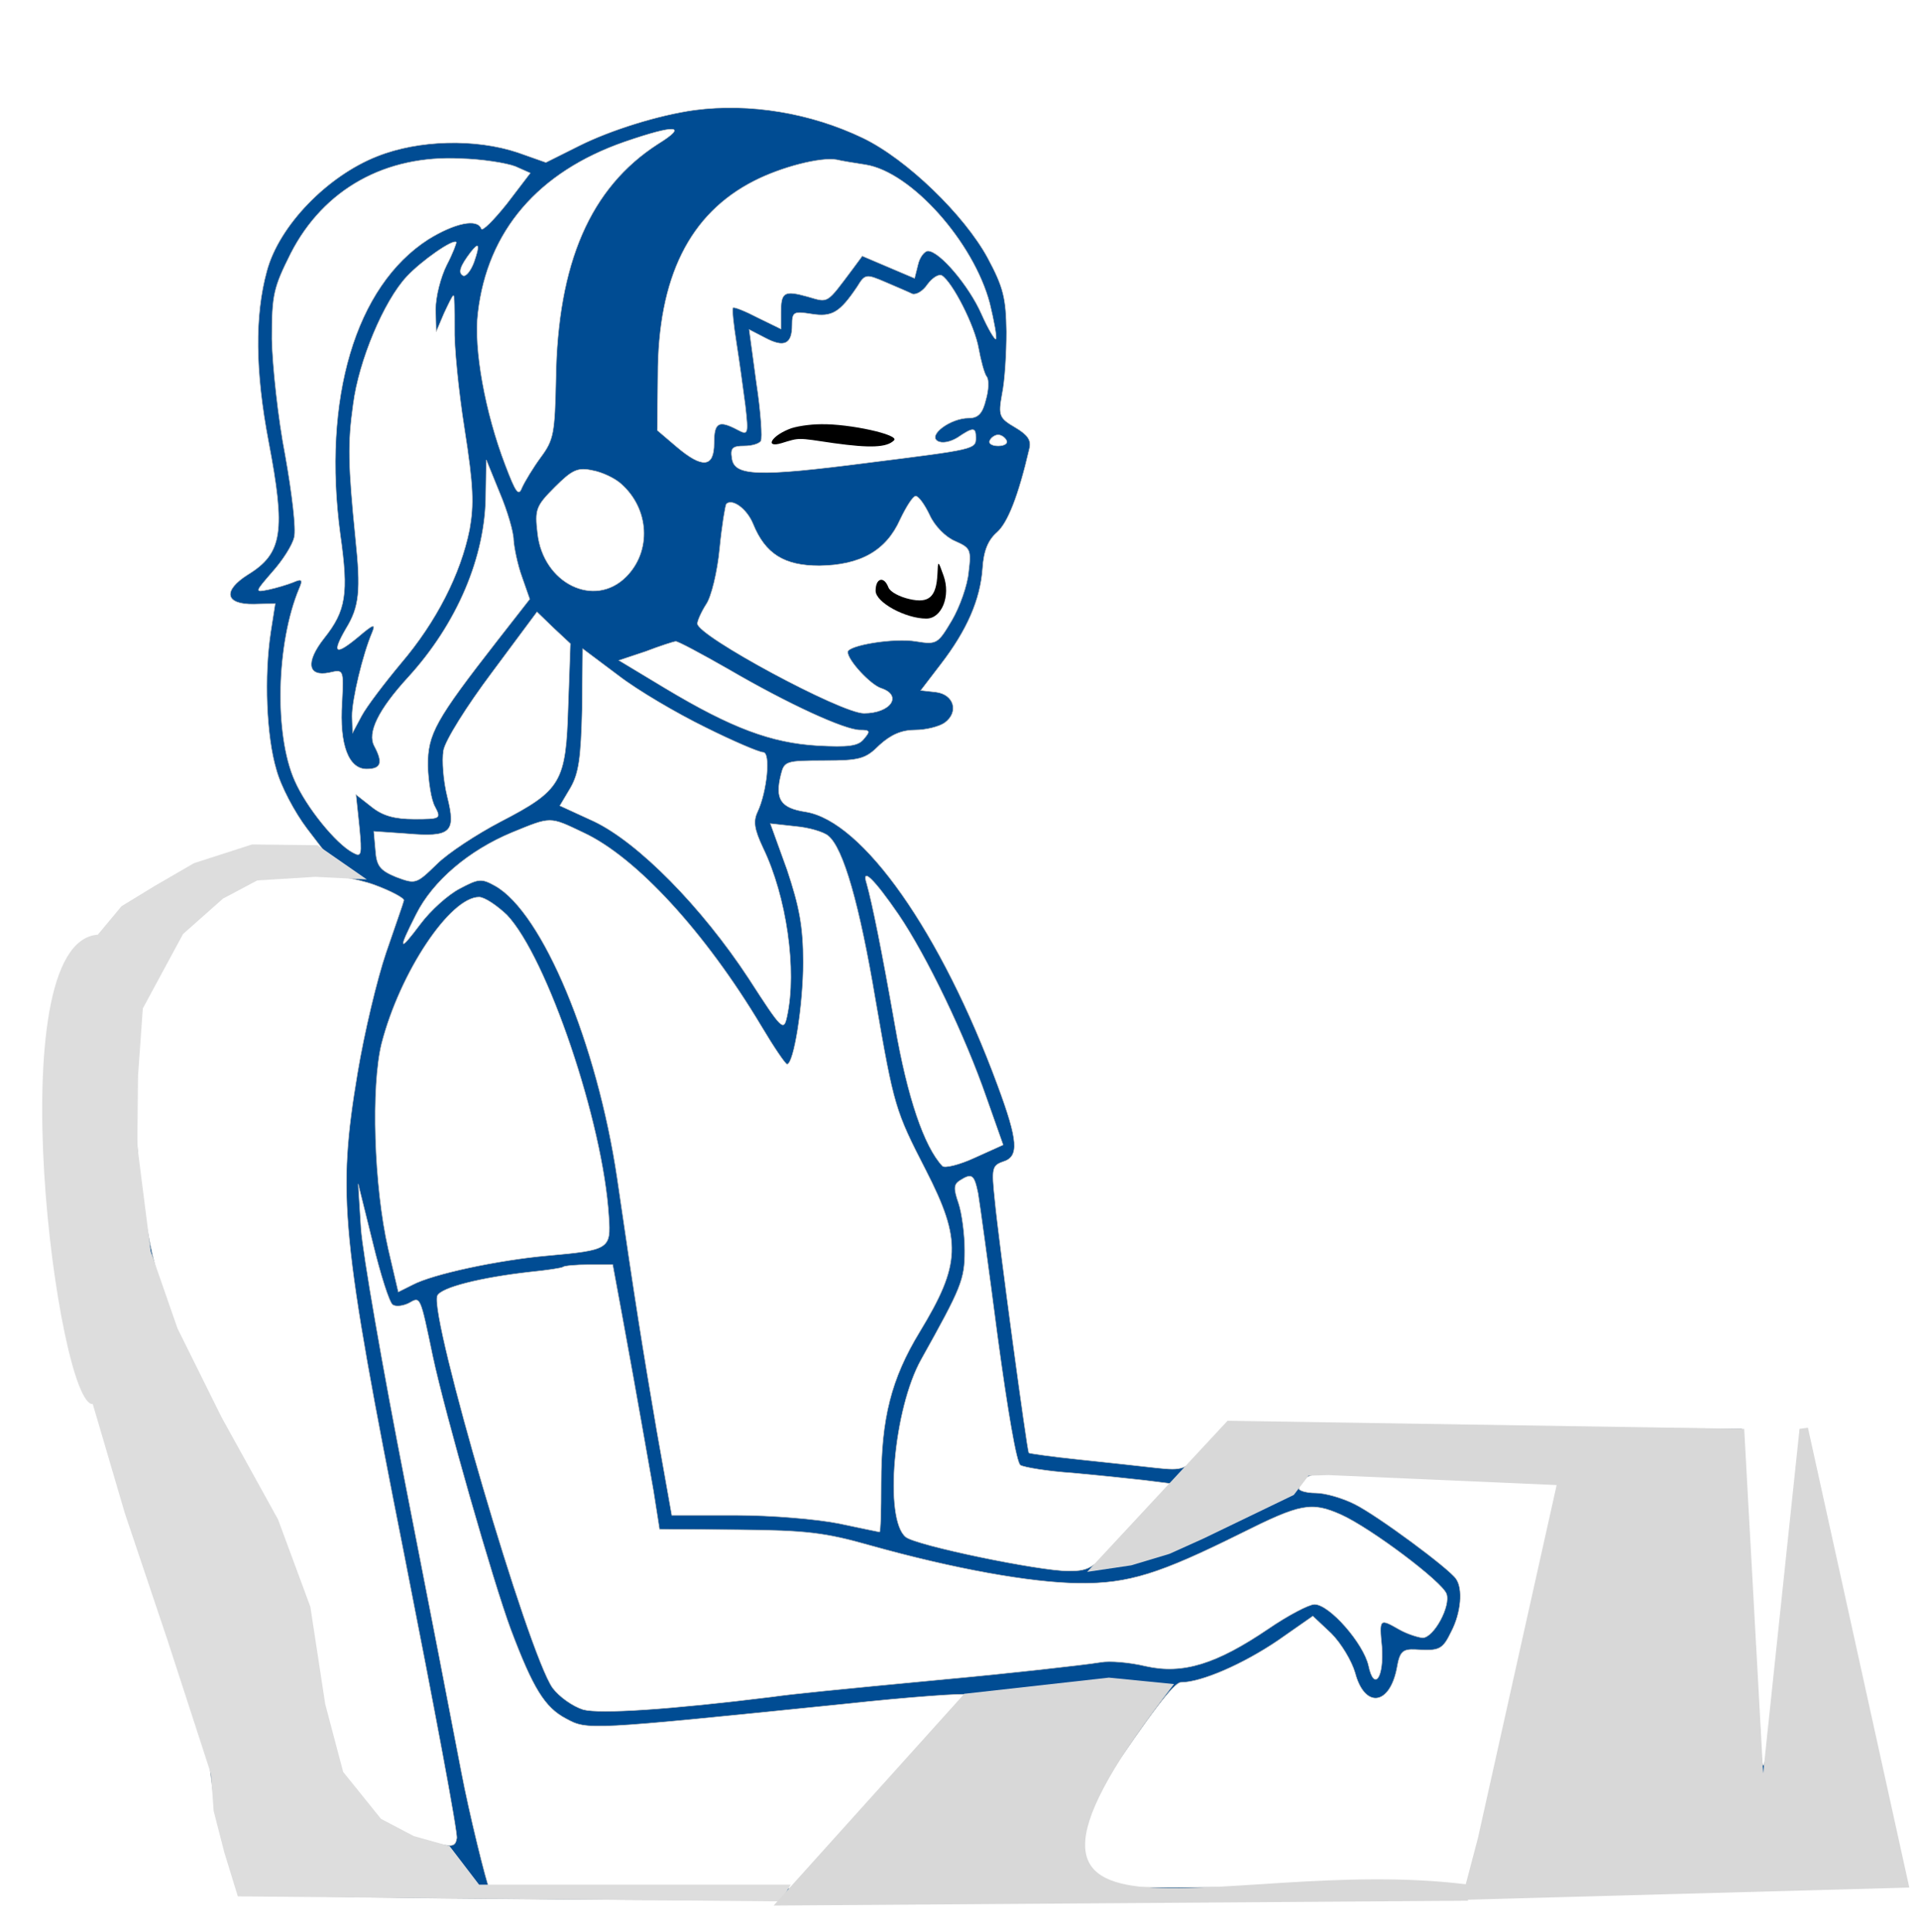 <?xml version="1.0" encoding="utf-8"?>
<svg viewBox="0 0 344.551 346.955" xmlns="http://www.w3.org/2000/svg">
  <g transform="matrix(0.1, 0, 0, -0.1, -116.785, 373.072)" fill="#000000" stroke="none">
    <path d="M 2415 3533 C 2350 3524 2264 3497 2208 3469 L 2148 3439 L 2097 3457 C 2022 3482 1920 3480 1845 3450 C 1756 3415 1669 3326 1647 3244 C 1625 3164 1626 3064 1650 2938 C 1681 2776 1675 2737 1613 2699 C 1567 2670 1572 2645 1624 2646 L 1662 2647 L 1654 2596 C 1642 2517 1646 2409 1664 2349 C 1672 2319 1697 2272 1719 2243 L 1758 2192 L 1696 2195 C 1575 2201 1483 2169 1407 2094 C 1289 1975 1246 1794 1276 1544 C 1300 1345 1346 1189 1427 1027 C 1497 886 1512 824 1550 515 C 1561 423 1585 355 1612 332 C 1632 316 3807 313 3824 330 C 3830 336 3967 340 4213 340 C 4569 340 4591 341 4586 358 C 4584 367 4545 544 4500 750 C 4456 956 4417 1136 4413 1150 C 4406 1179 4402 1153 4370 850 C 4345 612 4339 566 4334 561 C 4332 559 4330 574 4329 596 C 4329 617 4327 642 4326 650 C 4322 670 4308 897 4296 1140 L 4295 1165 L 3835 1168 L 3376 1170 L 3335 1130 C 3295 1091 3292 1090 3244 1095 C 3217 1098 3155 1105 3106 1110 C 3057 1115 3016 1121 3015 1122 C 3012 1126 2961 1502 2954 1576 C 2948 1633 2949 1638 2969 1645 C 2998 1654 2996 1682 2959 1782 C 2858 2056 2717 2257 2614 2273 C 2569 2280 2559 2296 2570 2340 C 2576 2364 2579 2365 2647 2365 C 2712 2365 2722 2368 2747 2393 C 2768 2412 2787 2420 2811 2420 C 2830 2420 2854 2426 2864 2433 C 2890 2452 2881 2484 2848 2488 L 2821 2491 L 2857 2538 C 2904 2599 2928 2654 2932 2710 C 2934 2742 2942 2761 2958 2775 C 2977 2792 2996 2839 3016 2925 C 3020 2940 3013 2950 2991 2963 C 2962 2980 2960 2984 2967 3023 C 2972 3046 2975 3097 2975 3135 C 2974 3195 2970 3214 2941 3268 C 2899 3345 2796 3445 2717 3483 C 2623 3528 2514 3546 2415 3533 Z M 2349 3472 C 2228 3394 2169 3259 2166 3050 C 2164 2953 2162 2941 2139 2910 C 2125 2891 2110 2866 2105 2855 C 2099 2839 2094 2846 2075 2896 C 2039 2990 2018 3105 2026 3169 C 2043 3316 2134 3422 2289 3476 C 2382 3508 2404 3506 2349 3472 Z M 2093 3432 L 2120 3420 L 2078 3365 C 2054 3335 2034 3315 2032 3320 C 2025 3339 1984 3330 1937 3301 C 1806 3217 1746 3015 1779 2770 C 1794 2665 1789 2634 1750 2585 C 1716 2542 1720 2515 1759 2523 C 1785 2529 1785 2529 1782 2469 C 1777 2393 1794 2350 1826 2350 C 1852 2350 1856 2361 1840 2391 C 1827 2415 1847 2456 1900 2514 C 1988 2610 2040 2731 2040 2844 L 2041 2905 L 2065 2846 C 2079 2813 2090 2775 2090 2761 C 2091 2747 2097 2717 2105 2695 L 2119 2655 L 2062 2582 C 1949 2437 1936 2413 1936 2356 C 1937 2327 1942 2294 1949 2282 C 1960 2261 1959 2260 1912 2260 C 1876 2260 1855 2266 1835 2282 L 1807 2304 L 1813 2247 C 1818 2195 1817 2191 1801 2200 C 1771 2216 1718 2281 1697 2329 C 1660 2412 1664 2576 1705 2674 C 1712 2690 1710 2692 1694 2685 C 1684 2681 1664 2675 1650 2672 C 1625 2667 1625 2667 1657 2704 C 1675 2724 1693 2752 1696 2766 C 1700 2780 1692 2846 1680 2913 C 1667 2980 1657 3074 1656 3122 C 1656 3202 1659 3214 1690 3276 C 1749 3391 1860 3453 1995 3446 C 2034 3445 2077 3438 2093 3432 Z M 2722 3435 C 2804 3422 2916 3296 2945 3186 C 2953 3153 2958 3125 2956 3122 C 2954 3120 2942 3140 2930 3167 C 2908 3217 2855 3280 2834 3280 C 2828 3280 2819 3269 2816 3255 L 2810 3231 L 2763 3251 L 2716 3271 L 2699 3248 C 2651 3184 2656 3187 2618 3198 C 2575 3210 2570 3206 2570 3168 L 2570 3140 L 2529 3160 C 2506 3172 2486 3180 2484 3178 C 2482 3175 2485 3148 2490 3116 C 2495 3084 2502 3034 2506 3003 C 2512 2950 2511 2949 2492 2959 C 2458 2977 2450 2972 2450 2935 C 2450 2891 2429 2889 2382 2929 L 2348 2958 L 2349 3056 C 2349 3233 2406 3347 2522 3406 C 2571 3431 2641 3449 2670 3444 C 2678 3442 2702 3438 2722 3435 Z M 1970 3255 C 1959 3233 1950 3198 1950 3175 L 1951 3135 L 1965 3168 C 1973 3185 1980 3200 1982 3200 C 1984 3200 1984 3174 1984 3143 C 1983 3111 1991 3029 2002 2960 C 2018 2858 2019 2825 2011 2780 C 1995 2700 1951 2614 1888 2540 C 1858 2504 1826 2462 1817 2445 L 1801 2415 L 1800 2445 C 1800 2475 1819 2555 1836 2595 C 1843 2612 1838 2610 1811 2587 C 1770 2553 1763 2557 1789 2602 C 1813 2641 1816 2670 1806 2765 C 1793 2895 1792 2935 1802 3005 C 1812 3083 1857 3190 1898 3234 C 1924 3262 1981 3302 1987 3296 C 1988 3295 1981 3276 1970 3255 Z M 2019 3260 C 2013 3244 2004 3233 1999 3236 C 1990 3241 1994 3253 2013 3278 C 2028 3297 2030 3292 2019 3260 Z M 2806 3203 C 2813 3201 2825 3208 2833 3220 C 2842 3232 2853 3239 2859 3236 C 2878 3224 2918 3146 2925 3105 C 2929 3083 2935 3061 2939 3055 C 2944 3050 2943 3030 2938 3013 C 2932 2988 2924 2980 2907 2980 C 2875 2980 2834 2950 2851 2939 C 2859 2934 2874 2937 2887 2945 C 2915 2964 2920 2964 2920 2945 C 2920 2924 2919 2924 2728 2900 C 2527 2874 2486 2876 2482 2908 C 2479 2926 2483 2930 2504 2930 C 2518 2930 2531 2934 2534 2939 C 2537 2944 2534 2991 2526 3043 L 2513 3139 L 2542 3124 C 2576 3106 2590 3113 2590 3147 C 2590 3171 2593 3172 2625 3167 C 2662 3161 2676 3170 2707 3216 C 2721 3239 2723 3239 2758 3224 C 2779 3215 2800 3206 2806 3203 Z M 2975 2940 C 2978 2935 2972 2930 2960 2930 C 2948 2930 2942 2935 2945 2940 C 2948 2946 2955 2950 2960 2950 C 2965 2950 2972 2946 2975 2940 Z M 2283 2862 C 2334 2817 2338 2741 2292 2695 C 2235 2638 2143 2683 2133 2773 C 2128 2816 2130 2822 2164 2856 C 2195 2887 2205 2892 2232 2886 C 2249 2883 2272 2872 2283 2862 Z M 2837 2806 C 2846 2786 2866 2766 2883 2759 C 2910 2747 2912 2744 2907 2704 C 2905 2680 2891 2641 2877 2617 C 2852 2575 2850 2573 2813 2579 C 2774 2586 2690 2572 2690 2560 C 2690 2545 2731 2501 2750 2495 C 2789 2482 2767 2450 2719 2450 C 2678 2450 2420 2589 2420 2611 C 2420 2616 2427 2632 2436 2646 C 2445 2659 2456 2704 2460 2746 C 2464 2787 2470 2823 2472 2826 C 2483 2836 2509 2817 2520 2790 C 2542 2736 2576 2715 2639 2715 C 2713 2716 2759 2742 2784 2798 C 2795 2821 2807 2840 2812 2840 C 2817 2840 2828 2825 2837 2806 Z M 2188 2463 C 2184 2326 2176 2312 2066 2255 C 2024 2233 1972 2199 1952 2179 C 1915 2143 1914 2143 1879 2156 C 1850 2168 1844 2176 1842 2204 L 1839 2238 L 1897 2234 C 1978 2227 1987 2236 1971 2300 C 1964 2328 1961 2365 1964 2383 C 1967 2401 2006 2463 2051 2523 L 2132 2632 L 2162 2603 L 2192 2575 L 2188 2463 Z M 2476 2529 C 2584 2466 2685 2420 2712 2420 C 2730 2420 2731 2418 2719 2404 C 2709 2391 2691 2389 2635 2392 C 2553 2397 2482 2423 2362 2495 L 2279 2545 L 2327 2561 C 2353 2571 2378 2579 2381 2579 C 2384 2580 2427 2557 2476 2529 Z M 2434 2425 C 2484 2400 2531 2380 2538 2380 C 2552 2380 2545 2309 2528 2273 C 2520 2256 2522 2242 2538 2208 C 2580 2121 2599 1989 2581 1906 C 2575 1878 2572 1881 2512 1974 C 2428 2102 2314 2218 2234 2256 L 2173 2284 L 2192 2316 C 2207 2342 2211 2370 2213 2457 L 2214 2566 L 2278 2518 C 2313 2491 2383 2450 2434 2425 Z M 2215 2236 C 2310 2192 2434 2057 2535 1888 C 2557 1851 2578 1820 2581 1820 C 2593 1820 2610 1926 2610 2003 C 2610 2067 2603 2103 2581 2169 L 2551 2252 L 2596 2247 C 2620 2245 2647 2237 2655 2230 C 2682 2208 2711 2107 2740 1934 C 2773 1744 2775 1737 2830 1630 C 2895 1503 2893 1461 2819 1339 C 2768 1255 2750 1184 2750 1068 C 2750 1019 2749 980 2747 980 C 2746 980 2713 987 2675 995 C 2636 1003 2553 1010 2490 1010 L 2374 1010 L 2347 1162 C 2322 1308 2308 1395 2276 1615 C 2240 1857 2142 2092 2057 2140 C 2032 2154 2027 2153 1993 2135 C 1972 2124 1941 2096 1923 2072 C 1884 2020 1882 2024 1915 2089 C 1945 2149 2010 2204 2087 2236 C 2158 2265 2154 2265 2215 2236 Z M 1840 2142 C 1870 2131 1894 2118 1893 2114 C 1892 2109 1877 2067 1861 2020 C 1845 1973 1822 1877 1810 1805 C 1773 1584 1780 1512 1894 937 C 1947 668 1990 440 1988 430 C 1985 414 1981 413 1930 426 C 1854 446 1800 485 1771 542 C 1757 572 1755.026 644 1739.026 737 C 1708.026 924 1671 986 1572 1168 C 1527 1249 1480 1350 1465 1393 C 1460.655 1406.035 1456.559 1419.501 1452.717 1433.34 C 1422.956 1540.537 1408.457 1670.122 1412 1795 C 1415 1904 1419 1921 1446 1980 C 1484 2059 1520 2104 1580 2143 C 1623 2170 1629 2171 1705 2167 C 1749 2164 1810 2153 1840 2142 Z M 2781 2089 C 2832 2014 2901 1870 2939 1760 L 2969 1675 L 2918 1652 C 2890 1639 2864 1633 2860 1637 C 2827 1672 2797 1761 2775 1888 C 2750 2030 2734 2108 2724 2144 C 2714 2175 2737 2153 2781 2089 Z M 2078 2088 C 2150 2012 2251 1715 2261 1546 C 2265 1488 2262 1486 2150 1476 C 2061 1468 1945 1443 1909 1424 L 1883 1411 L 1865 1488 C 1839 1602 1834 1780 1853 1857 C 1886 1985 1976 2120 2028 2120 C 2038 2120 2060 2105 2078 2088 Z M 2924 1588 C 2927 1570 2943 1454 2959 1331 C 2977 1198 2993 1104 3000 1100 C 3007 1096 3049 1089 3094 1086 C 3138 1082 3196 1076 3222 1073 L 3270 1067 L 3199 989 C 3132 914 3126 910 3086 910 C 3033 910 2812 956 2794 971 C 2755 1003 2772 1201 2822 1290 C 2894 1419 2900 1433 2900 1485 C 2900 1514 2895 1552 2889 1570 C 2880 1596 2880 1604 2891 1611 C 2913 1625 2917 1622 2924 1588 Z M 1873 1388 C 1879 1384 1892 1386 1902 1391 C 1923 1403 1922 1405 1945 1295 C 1967 1192 2053 891 2085 805 C 2125 699 2146 665 2184 645 C 2223 624 2221 624 2682 671 C 2802 684 2902 691 2906 688 C 2909 684 2841 605 2754 511 L 2595 340 L 2318 340 L 2041 340 L 2047.026 337.936 C 2041.026 349.923 2010 476 1996 550 C 1982 624 1937 856 1896 1065 C 1855 1274 1819 1481 1816 1525 L 1811 1605 L 1837 1500 C 1851 1442 1867 1392 1873 1388 Z M 2285 1368 C 2315 1205 2328 1127 2341 1055 L 2352 985 L 2494 984 C 2615 983 2649 979 2730 956 C 2880 914 3018 889 3105 888 C 3194 887 3250 905 3395 977 C 3503 1031 3522 1035 3576 1011 C 3629 987 3757 891 3765 869 C 3773 847 3742 790 3722 790 C 3713 791 3694 797 3680 805 C 3645 825 3644 825 3649 774 C 3653 718 3635 693 3625 740 C 3616 780 3555 850 3528 850 C 3518 850 3480 830 3445 806 C 3352 743 3292 724 3225 739 C 3196 746 3160 749 3144 746 C 3114 741 2969 725 2870 716 C 2659 696 2590 689 2555 684 C 2370 661 2245 653 2215 661 C 2196 667 2172 684 2160 700 C 2116 762 1939 1366 1953 1404 C 1959 1419 2031 1437 2120 1447 C 2150 1450 2177 1454 2179 1456 C 2181 1458 2202 1460 2225 1460 L 2268 1460 L 2285 1368 Z M 3730 1079 C 3815 1077 3903 1074 3926 1072 L 3967 1068 L 3886 707 L 3804 345 L 3417 342 C 3204 341 3030 342 3030 345 C 3030 348 3084 431 3150 530 C 3232 653 3276 710 3288 710 C 3325 710 3400 743 3462 785 L 3525 829 L 3558 798 C 3576 780 3595 748 3601 727 C 3618 663 3663 668 3676 736 C 3681 765 3686 770 3709 769 C 3753 766 3758 769 3774 802 C 3791 835 3795 878 3782 896 C 3770 914 3642 1009 3600 1030 C 3578 1041 3547 1050 3530 1050 C 3514 1050 3500 1054 3500 1058 C 3500 1075 3522 1087 3548 1084 C 3563 1083 3644 1080 3730 1079 Z" style="fill: rgb(0, 76, 147); stroke: rgb(188, 188, 187); stroke-linecap: square;"/>
    <path d="M2584 2960 c-32 -13 -43 -34 -13 -25 33 10 27 10 94 0 65 -9 95 -8 108 5 11 10 -80 30 -131 29 -20 0 -47 -4 -58 -9z"/>
    <path d="M2851 2700 c-2 -41 -15 -53 -50 -45 -18 4 -35 13 -38 21 -8 21 -23 17 -23 -6 0 -21 54 -50 91 -50 28 0 44 41 31 77 -10 28 -10 28 -11 3z"/>
    <path style="fill: rgb(221, 221, 221);" d="M 1594.873 325.738 L 2569.499 316.714 L 2587.547 346.795 L 2028.04 346.794 L 1975.143 415.981 L 1910.723 434.03 L 1851.88 464.99 L 1784.012 549.217 L 1751.734 671.231 L 1725.099 845.701 L 1667.067 1002.562 L 1565.67 1186.057 L 1486.58 1345.486 L 1438.451 1483.859 L 1414.386 1673.37 L 1415.705 1799.27 L 1424.29 1920.035 L 1496.485 2053.642 L 1568.239 2117.251 L 1629.719 2149.901 L 1734.124 2156.356 L 1826.497 2151.659 L 1737.943 2213.139 L 1620.187 2214.458 L 1516.222 2180.93 L 1445.718 2140.066 L 1385.994 2103.598 L 1343.442 2052.46 C 1161.525 2039.466 1271.795 1205.209 1334.417 1209.682 L 1392.011 1013.716 L 1468.532 785.978 L 1546.743 545.33 L 1551.44 479.151 L 1570.808 403.949 L 1594.873 325.738 Z"/>
  </g>
  <polygon style="fill: rgb(216, 216, 216);" points="238.544 264.856 234.937 264.962 232.299 268.421 216.084 276.247 209.978 278.999 203.105 281.063 195.188 282.237 220.4 255.104 313.163 256.553 316.568 318.385 323.102 256.553 324.609 256.346 342.81 338.916 262.434 341.124 265.361 330.009 279.493 266.645"/>
  <path style="fill: rgb(216, 216, 216);" d="M 263.576 341.276 L 263.576 338.374 C 218.99 332.703 168.378 357.034 210.796 302.381 L 199.099 301.221 L 173.138 304.122 L 138.903 342.147"/>
</svg>